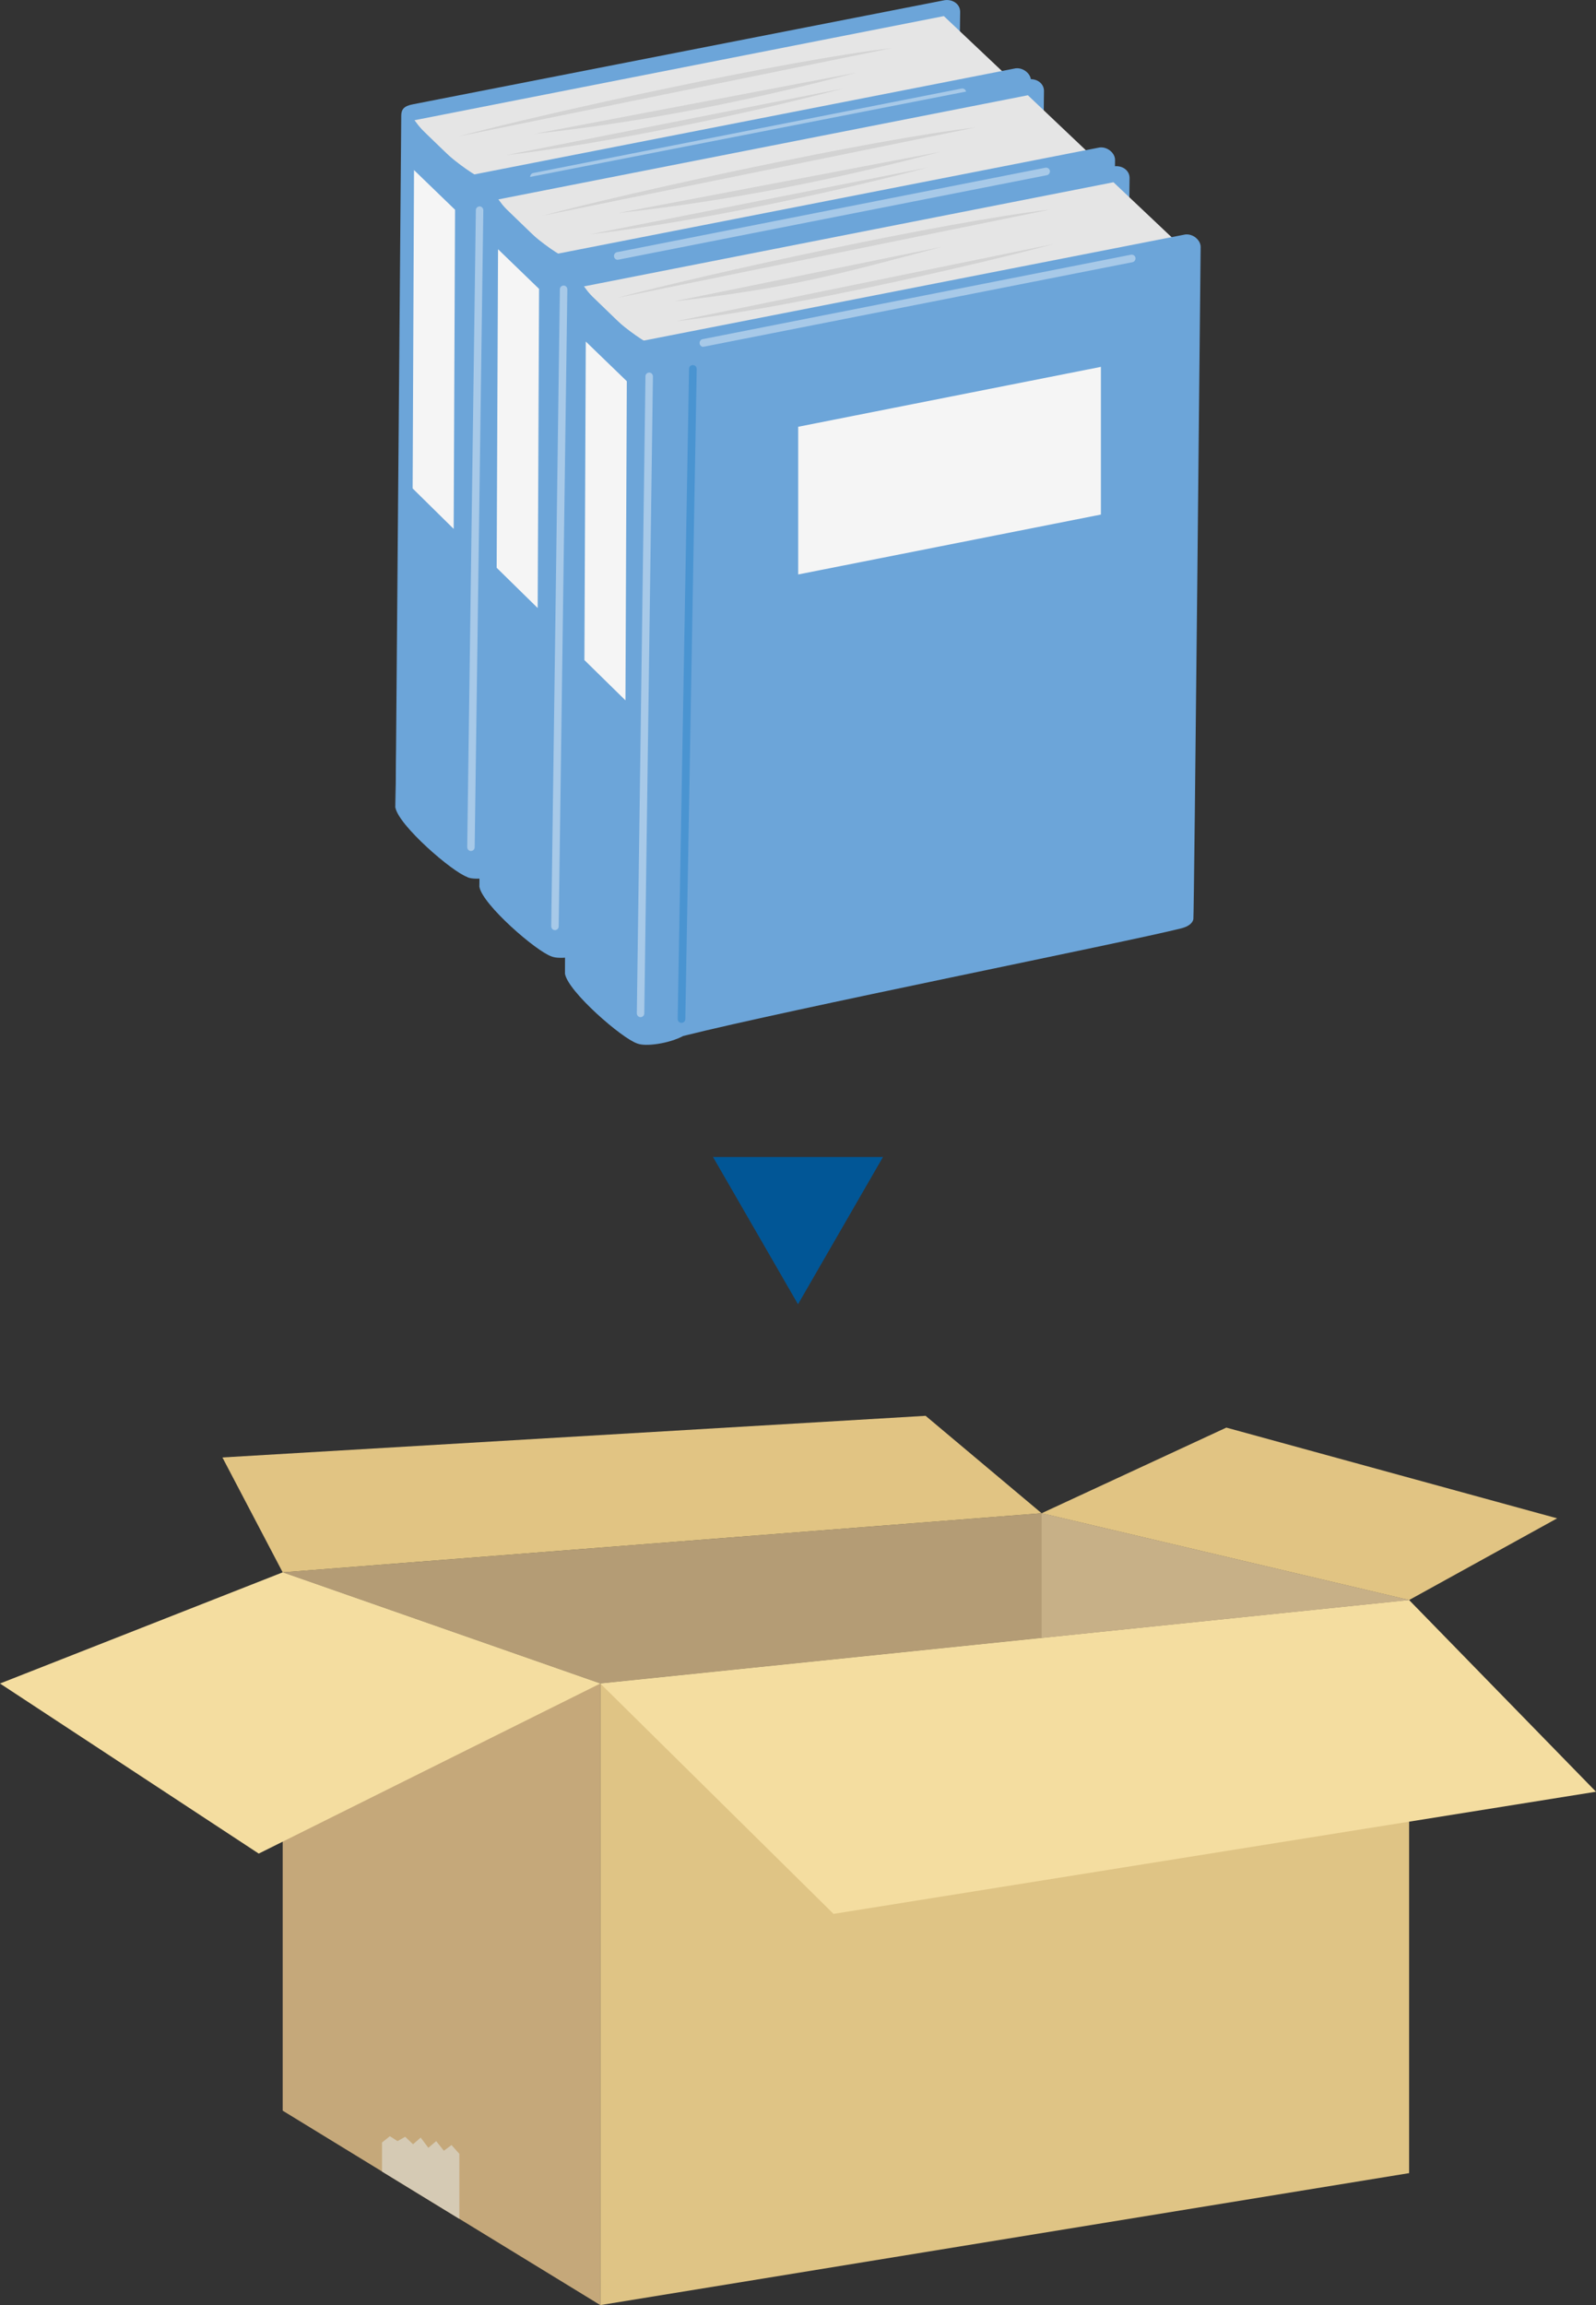 <?xml version="1.0" encoding="UTF-8"?>
<svg id="_レイヤー_2" data-name="レイヤー 2" xmlns="http://www.w3.org/2000/svg" viewBox="0 0 813 1173.7">
  <rect x="0" y="0" width="813" height="1173.7" fill="#333333" stroke="none"/>
  <g id="_レイヤー_1-2" data-name="レイヤー 1">
    <g>
      <g>
        <g>
          <g>
            <polygon points="305.8 857.2 144 800.6 144 1074.7 305.8 1173.7 305.8 857.2" style="fill: #c5a87a; stroke-width: 0px;"/>
            <polygon points="305.8 857.2 717.8 814.7 717.8 1106.5 305.8 1173.7 305.8 857.2" style="fill: #dfc485; stroke-width: 0px;"/>
            <polygon points="144 800.6 530.6 770.5 717.8 814.7 305.8 857.2 144 800.6" style="fill: #b49c75; stroke-width: 0px;"/>
            <polygon points="234 1129.8 234 1096.7 230 1092.2 226.1 1095.1 222.2 1090.2 218.2 1093.6 214.3 1088.4 210.4 1091.8 206.4 1088 202.5 1090.2 198.6 1087.7 194.6 1090.9 194.6 1105.7 234 1129.8" style="fill: #d5cab4; stroke-width: 0px;"/>
          </g>
          <polygon points="305.8 857.2 424.6 974.5 813 912.3 717.8 814.7 305.8 857.2" style="fill: #f4dda0; stroke-width: 0px;"/>
          <polygon points="530.6 770.5 624.7 726.9 793.2 773.1 717.8 814.7 530.6 770.5" style="fill: #e1c483; stroke-width: 0px;"/>
          <polygon points="144 800.6 0 857.2 131.8 943.8 305.8 857.2 144 800.6" style="fill: #f4dda0; stroke-width: 0px;"/>
          <polygon points="144 800.6 113.3 742.1 471.5 720.9 530.6 770.5 144 800.6" style="fill: #e1c483; stroke-width: 0px;"/>
        </g>
        <polygon points="530.6 770.5 530.6 834 717.8 814.7 530.6 770.5" style="fill: #c7b087; stroke-width: 0px;"/>
      </g>
      <g>
        <g>
          <path d="m484.8,351.9l4.3-345.9c0-3.9-3.8-6.5-7.9-5.9,0,0-267.1,52.3-270.8,53-4.9.9-5.9,2.8-6,5.6,0,2.8-2.9,352.6-2.9,352.6l283.3-59.3Z" style="fill: #6ca5d9; stroke-width: 0px;"/>
          <polygon points="480.8 8.2 210.2 61.4 242.2 92.3 511.7 37.4 480.8 8.2" style="fill: #e5e5e5; stroke-width: 0px;"/>
          <path d="m238.2,446.7c4.1,1.8,16.4,0,23.4-3.8,53.8-13.5,225-47.6,253.7-54.8,3.6-.9,5.8-2.6,6.2-4.7.4-2.1,3.7-342.3,3.7-342.3,0-3.4-3.8-6.8-7.9-6.3l-277.2,54.3s-5.7,355.9-1.9,357.6Z" style="fill: #6ca5d9; stroke-width: 0px;"/>
          <path d="m454.2,24.5c-52.9,6.1-174.6,32.6-220.8,45l220.8-45Z" style="fill: #d3d3d3; stroke-width: 0px;"/>
          <path d="m257.8,79c52.9-6.1,125.6-21.7,171.9-34l-171.9,34Z" style="fill: #d3d3d3; stroke-width: 0px;"/>
          <path d="m271.9,68.2c59.2-6.5,112.6-17.6,164.3-31.2l-164.3,31.2Z" style="fill: #d3d3d3; stroke-width: 0px;"/>
          <path d="m272,92c-.9,0-1.7-.6-1.9-1.6-.2-1.1.5-2.1,1.5-2.3l218.2-43c1.1-.2,2.1.5,2.3,1.5.2,1.1-.5,2.1-1.5,2.3l-218.2,43c-.1,0-.3,0-.4,0h0Z" style="fill: #fff; opacity: .4; stroke-width: 0px;"/>
          <path d="m201.4,411.2l6.6-356.2c2.2,9.5,25.4,29.9,37,35.7,0,0-2.5,357.3-6.8,355.9-7.6-2.4-35.3-26.4-36.8-35.5Z" style="fill: #6ca5d9; stroke-width: 0px;"/>
          <path d="m239.9,433.3h0c-1.1,0-1.9-.9-1.9-2l4.4-324.3c0-1.1.9-1.9,1.9-1.9h0c1.1,0,1.9.9,1.9,2l-4.4,324.3c0,1.1-.9,1.9-1.9,1.9h0Z" style="fill: #fff; opacity: .4; stroke-width: 0px;"/>
          <polygon points="210.9 86.6 210.2 248.7 231.1 269.3 231.8 106.8 210.9 86.6" style="fill: #f5f5f5; stroke-width: 0px;"/>
        </g>
        <g>
          <path d="m527.5,392.2l4.3-345.9c0-3.9-3.8-6.5-7.9-5.9,0,0-267.1,52.3-270.8,53-4.9.9-5.9,2.8-6,5.6,0,2.8-2.9,352.6-2.9,352.6l283.3-59.3Z" style="fill: #6ca5d9; stroke-width: 0px;"/>
          <polygon points="523.6 48.5 253 101.7 285 132.6 554.5 77.8 523.6 48.5" style="fill: #e5e5e5; stroke-width: 0px;"/>
          <path d="m281,487c4.1,1.8,16.4,0,23.4-3.8,53.8-13.5,225-47.6,253.7-54.8,3.6-.9,5.8-2.6,6.2-4.7.4-2.1,3.7-342.3,3.7-342.3,0-3.4-3.8-6.8-7.9-6.3l-277.2,54.3s-5.7,355.9-1.9,357.6Z" style="fill: #6ca5d9; stroke-width: 0px;"/>
          <path d="m496.9,64.9c-52.9,6.1-174.6,32.6-220.8,45l220.8-45Z" style="fill: #d3d3d3; stroke-width: 0px;"/>
          <path d="m300.6,119.3c52.9-6.1,125.6-21.7,171.9-34l-171.9,34Z" style="fill: #d3d3d3; stroke-width: 0px;"/>
          <path d="m314.7,108.5c59.2-6.5,112.6-17.6,164.3-31.2l-164.3,31.2Z" style="fill: #d3d3d3; stroke-width: 0px;"/>
          <path d="m314.7,132.3c-.9,0-1.7-.6-1.9-1.6-.2-1.1.5-2.1,1.5-2.3l218.2-43c1.1-.2,2.1.5,2.3,1.5s-.5,2.1-1.5,2.3l-218.2,43c-.1,0-.3,0-.4,0h0Z" style="fill: #fff; opacity: .4; stroke-width: 0px;"/>
          <path d="m244.2,451.6l6.6-356.2c2.2,9.5,25.4,29.9,37,35.7,0,0-2.5,357.3-6.8,355.9-7.6-2.4-35.3-26.4-36.8-35.5Z" style="fill: #6ca5d9; stroke-width: 0px;"/>
          <path d="m282.7,473.6h0c-1.1,0-1.9-.9-1.9-2l4.4-324.3c0-1.1.9-1.9,1.9-1.9h0c1.1,0,1.9.9,1.9,2l-4.4,324.3c0,1.1-.9,1.9-1.9,1.9h0Z" style="fill: #fff; opacity: .4; stroke-width: 0px;"/>
          <polygon points="253.7 126.9 253 289.1 273.9 309.6 274.6 147.1 253.7 126.9" style="fill: #f5f5f5; stroke-width: 0px;"/>
        </g>
        <g>
          <path d="m571.1,436.5l4.3-345.9c0-3.9-3.8-6.5-7.9-5.9,0,0-267.1,52.3-270.8,53-4.9.9-5.9,2.8-6,5.6,0,2.8-2.9,352.6-2.9,352.6l283.3-59.3Z" style="fill: #6ca5d9; stroke-width: 0px;"/>
          <polygon points="567.2 92.8 296.6 146 328.6 176.9 598.1 122 567.2 92.8" style="fill: #e5e5e5; stroke-width: 0px;"/>
          <path d="m324.6,531.3c4.1,1.8,16.4,0,23.4-3.8,53.8-13.5,225-47.6,253.7-54.8,3.6-.9,5.8-2.6,6.2-4.7.4-2.1,3.7-342.3,3.7-342.3,0-3.4-3.8-6.8-7.9-6.3l-277.2,54.3s-5.7,355.9-1.9,357.6Z" style="fill: #6ca5d9; stroke-width: 0px;"/>
          <path d="m535,106.7c-52.9,6.1-174.6,32.6-220.8,45l220.8-45Z" style="fill: #d3d3d3; stroke-width: 0px;"/>
          <path d="m344.2,163.6c52.9-6.1,146.5-27,192.7-39.4l-192.7,39.4Z" style="fill: #d3d3d3; stroke-width: 0px;"/>
          <path d="m343.1,153.5c59.2-6.8,84.8-14,136.5-27.8l-136.5,27.8Z" style="fill: #d3d3d3; stroke-width: 0px;"/>
          <path d="m358.3,176.6c-.9,0-1.7-.6-1.9-1.6-.2-1.1.5-2.1,1.5-2.3l218.2-43c1.1-.2,2.1.5,2.3,1.5s-.5,2.1-1.5,2.3l-218.2,43c-.1,0-.3,0-.4,0h0Z" style="fill: #fff; opacity: .4; stroke-width: 0px;"/>
          <path d="m347.1,520.8h0c-1.1,0-1.9-.9-1.9-2l5.8-331c0-1.1.9-2,2-1.9,1.1,0,1.9.9,1.9,2l-5.8,331c0,1.1-.9,1.9-1.9,1.9h0Z" style="fill: #4a94d1; stroke-width: 0px;"/>
          <path d="m287.8,495.9l6.6-356.2c2.2,9.5,25.4,29.9,37,35.7,0,0-2.5,357.3-6.8,355.9-7.6-2.4-35.3-26.4-36.8-35.5Z" style="fill: #6ca5d9; stroke-width: 0px;"/>
          <path d="m326.3,517.9h0c-1.1,0-1.9-.9-1.9-2l4.4-324.3c0-1.1.9-1.9,1.9-1.9h0c1.1,0,1.9.9,1.9,2l-4.4,324.3c0,1.1-.9,1.9-1.9,1.9h0Z" style="fill: #fff; opacity: .4; stroke-width: 0px;"/>
          <polygon points="298.4 173.9 297.7 336.1 318.6 356.6 319.3 194.1 298.4 173.9" style="fill: #f5f5f5; stroke-width: 0px;"/>
          <polygon points="560.8 262 406.6 292.5 406.6 217.3 560.8 186.8 560.8 262" style="fill: #f5f5f5; stroke-width: 0px;"/>
        </g>
      </g>
      <polygon points="406.5 664.1 449.8 589.1 363.2 589.1 406.5 664.1" style="fill: #015696; stroke-width: 0px;"/>
    </g>
  </g>
</svg>